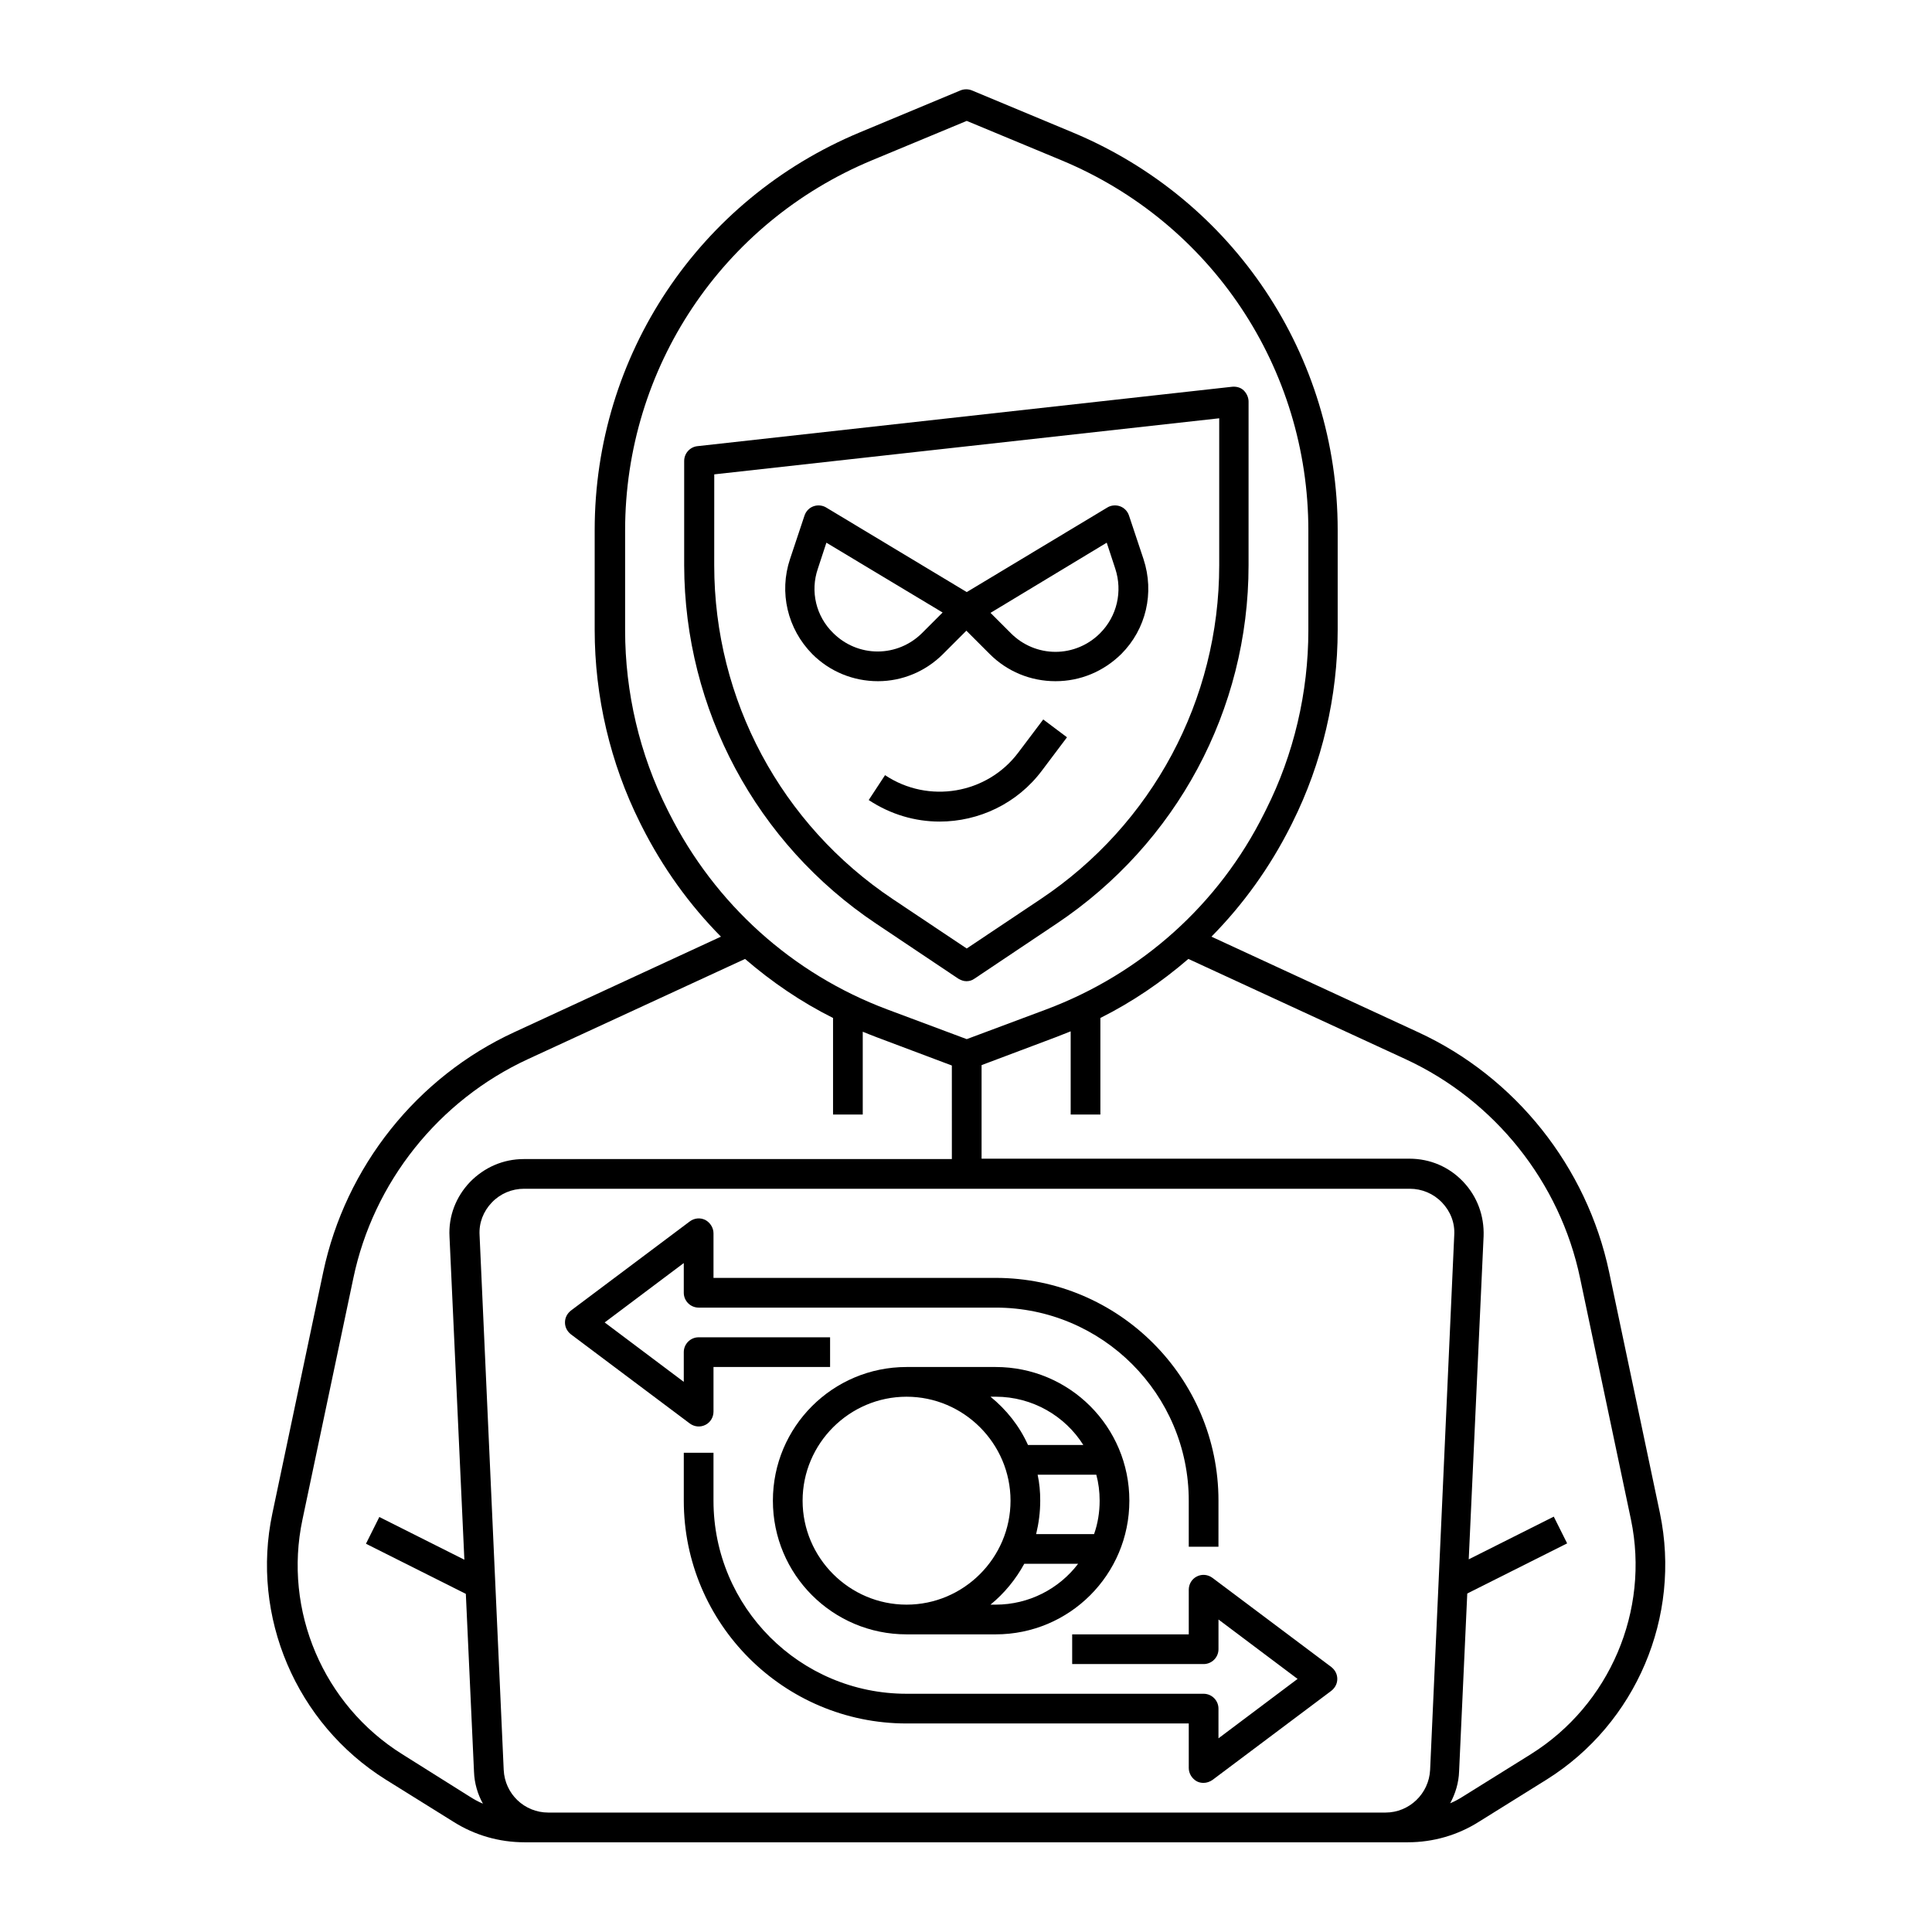<?xml version="1.0" encoding="UTF-8"?>
<!-- Uploaded to: ICON Repo, www.svgrepo.com, Generator: ICON Repo Mixer Tools -->
<svg fill="#000000" width="800px" height="800px" version="1.1" viewBox="144 144 512 512" xmlns="http://www.w3.org/2000/svg">
 <g>
  <path d="m376.19 388.78 21.746 14.562c0.688 0.395 1.379 0.688 2.164 0.688 0.789 0 1.477-0.195 2.164-0.688l21.746-14.562c31.785-21.254 50.871-56.68 50.871-94.957l0.004-43.395c0-1.082-0.492-2.164-1.277-2.953-0.789-0.789-1.969-1.082-3.051-0.984l-141.7 15.742c-1.969 0.195-3.543 1.871-3.543 3.938v27.652c0.094 38.18 19.086 73.703 50.871 94.957zm-42.906-119.07 133.82-14.859v38.965c0 35.621-17.711 68.684-47.332 88.461l-19.582 13.086-19.582-13.086c-29.617-19.777-47.332-52.84-47.332-88.461z"/>
  <path d="m393.9 317.34 6.199-6.199 6.199 6.199c4.625 4.625 10.824 7.184 17.418 7.184s12.695-2.559 17.418-7.184c6.594-6.594 8.855-16.234 5.902-25.191l-3.836-11.512c-0.395-1.18-1.277-2.066-2.363-2.461-1.082-0.395-2.363-0.297-3.344 0.297l-37.293 22.434-37.293-22.434c-0.984-0.59-2.262-0.688-3.344-0.297-1.082 0.395-1.969 1.277-2.363 2.461l-3.836 11.512c-2.953 8.855-0.688 18.5 5.902 25.191 4.625 4.625 10.824 7.184 17.418 7.184 6.391 0 12.59-2.559 17.215-7.184zm43.395-29.523 2.262 6.887c1.969 6.004 0.492 12.594-4.035 17.121-3.148 3.148-7.379 4.922-11.809 4.922-4.43 0-8.66-1.77-11.809-4.922l-5.41-5.41zm-76.555 6.891 2.262-6.887 30.801 18.5-5.41 5.41c-3.148 3.148-7.379 4.922-11.809 4.922-4.43 0-8.66-1.77-11.809-4.922-4.527-4.43-6.102-11.023-4.035-17.023z"/>
  <path d="m583.91 545.04-13.48-63.961c-5.902-27.848-24.797-51.66-50.676-63.566l-54.711-25.289c8.363-8.461 15.449-18.301 20.961-29.227l0.492-0.984c7.871-15.742 12.004-33.457 12.004-51.07v-26.469c0-46.25-27.551-87.578-70.258-105.39l-26.668-11.121c-0.984-0.395-2.066-0.395-3.051 0l-26.668 11.121c-42.707 17.809-70.258 59.137-70.258 105.39v26.469c0 17.613 4.133 35.324 12.004 51.07l0.492 0.984c5.512 10.922 12.594 20.762 20.961 29.227l-54.711 25.289c-25.879 11.906-44.773 35.719-50.676 63.566l-13.48 63.961c-5.805 27.355 6.297 55.695 30.012 70.555l18.008 11.219c5.609 3.543 12.102 5.41 18.793 5.41h234.09c6.691 0 13.188-1.871 18.793-5.41l18.008-11.219c23.715-14.859 35.723-43.199 30.016-70.555zm-263.03-186.47c-7.379-14.66-11.219-31.094-11.219-47.527v-26.469c0-43 25.684-81.574 65.438-98.105l25.094-10.43 25.094 10.43c39.754 16.531 65.438 55.105 65.438 98.105v26.469c0 16.434-3.836 32.867-11.219 47.527l-0.492 0.984c-12.004 24.109-32.57 42.508-57.762 51.957l-21.059 7.871-21.059-7.871c-25.191-9.445-45.656-27.945-57.762-51.957zm-70.258 250.33c-20.961-13.086-31.586-38.082-26.469-62.188l13.48-63.961c5.312-25.484 22.633-47.133 46.25-58.055l57.562-26.566c7.086 6.102 14.859 11.414 23.32 15.645v25.586h7.871v-21.941c1.18 0.492 2.461 0.984 3.738 1.477l19.875 7.477 0.004 24.793h-113.45c-5.41 0-10.43 2.164-14.27 6.102-3.738 3.938-5.707 9.055-5.41 14.465l3.938 85.609-22.535-11.32-3.543 7.086 26.469 13.285 2.164 47.133c0.098 3.051 0.984 6.004 2.363 8.461-1.18-0.492-2.262-1.082-3.344-1.77zm38.672 15.449c-6.297 0-11.512-4.922-11.809-11.316l-6.394-141.7c-0.195-3.246 0.984-6.297 3.246-8.66 2.262-2.363 5.312-3.641 8.562-3.641h234.68c3.246 0 6.297 1.277 8.562 3.641 2.262 2.363 3.445 5.41 3.246 8.66l-6.394 141.7c-0.297 6.297-5.512 11.316-11.809 11.316zm260.37-15.449-18.008 11.219c-1.082 0.688-2.164 1.277-3.344 1.77 1.379-2.559 2.262-5.41 2.363-8.461l2.164-47.133 26.469-13.285-3.543-7.086-22.535 11.316 3.938-85.609c0.195-5.41-1.672-10.527-5.41-14.465-3.738-3.938-8.758-6.102-14.27-6.102h-113.36v-24.797l19.875-7.477c1.277-0.492 2.461-0.984 3.738-1.477v22.043h7.871v-25.586c8.461-4.231 16.234-9.543 23.32-15.645l57.562 26.566c23.617 10.922 40.934 32.57 46.25 58.055l13.48 63.961c5.019 24.109-5.606 49.105-26.566 62.191z"/>
  <path d="m384.25 506.27c-19.582 0-35.426 15.844-35.426 35.426 0 19.582 15.844 35.426 35.426 35.426h23.617c19.582 0 35.426-15.844 35.426-35.426 0-19.582-15.844-35.426-35.426-35.426zm-27.551 35.426c0-15.152 12.398-27.551 27.551-27.551s27.551 12.398 27.551 27.551c0 15.152-12.398 27.551-27.551 27.551s-27.551-12.398-27.551-27.551zm51.168 27.551h-1.379c3.641-2.953 6.691-6.691 8.953-10.824h14.27c-5.019 6.594-12.988 10.824-21.844 10.824zm11.117-34.438h15.547c0.59 2.164 0.887 4.527 0.887 6.887 0 3.051-0.492 6.102-1.477 8.855h-15.352c0.688-2.856 1.082-5.805 1.082-8.855 0.004-2.363-0.195-4.625-0.688-6.887zm12.105-7.875h-14.66c-2.262-5.019-5.707-9.348-9.938-12.793h1.379c9.738 0.004 18.395 5.117 23.219 12.793z"/>
  <path d="m330.92 521.62c1.379-0.688 2.164-2.066 2.164-3.543v-11.809h30.898v-7.871h-34.836c-2.164 0-3.938 1.77-3.938 3.938v7.871l-20.961-15.742 20.961-15.742v7.871c0 2.164 1.77 3.938 3.938 3.938h78.719c28.242 0 51.168 22.926 51.168 51.168v12.203h7.871l0.004-12.207c0-32.57-26.469-59.039-59.039-59.039h-74.785v-11.809c0-1.477-0.887-2.856-2.164-3.543-1.379-0.688-2.953-0.492-4.133 0.395l-31.488 23.617c-0.984 0.789-1.574 1.871-1.574 3.148s0.59 2.363 1.574 3.148l31.488 23.617c1.18 0.883 2.754 1.078 4.133 0.391z"/>
  <path d="m496.82 585.78-31.488-23.617c-1.18-0.887-2.754-1.082-4.133-0.395s-2.164 2.066-2.164 3.543v11.809h-30.898v7.871l34.836 0.004c2.164 0 3.938-1.77 3.938-3.938v-7.871l20.961 15.742-20.965 15.746v-7.871c0-2.164-1.77-3.938-3.938-3.938h-78.719c-28.242 0-51.168-22.926-51.168-51.168v-12.695h-7.871v12.695c0 32.57 26.469 59.039 59.039 59.039h74.785v11.809c0 1.477 0.887 2.856 2.164 3.543 0.59 0.297 1.18 0.395 1.77 0.395 0.789 0 1.672-0.297 2.363-0.789l31.488-23.617c0.984-0.789 1.574-1.871 1.574-3.148 0-1.277-0.59-2.359-1.574-3.148z"/>
  <path d="m413.87 343.42c-8.266 11.02-23.812 13.676-35.324 6.004l-4.328 6.594c5.805 3.836 12.301 5.707 18.793 5.707 10.332 0 20.566-4.723 27.16-13.578l6.594-8.758-6.297-4.723z"/>
 </g>
</svg>